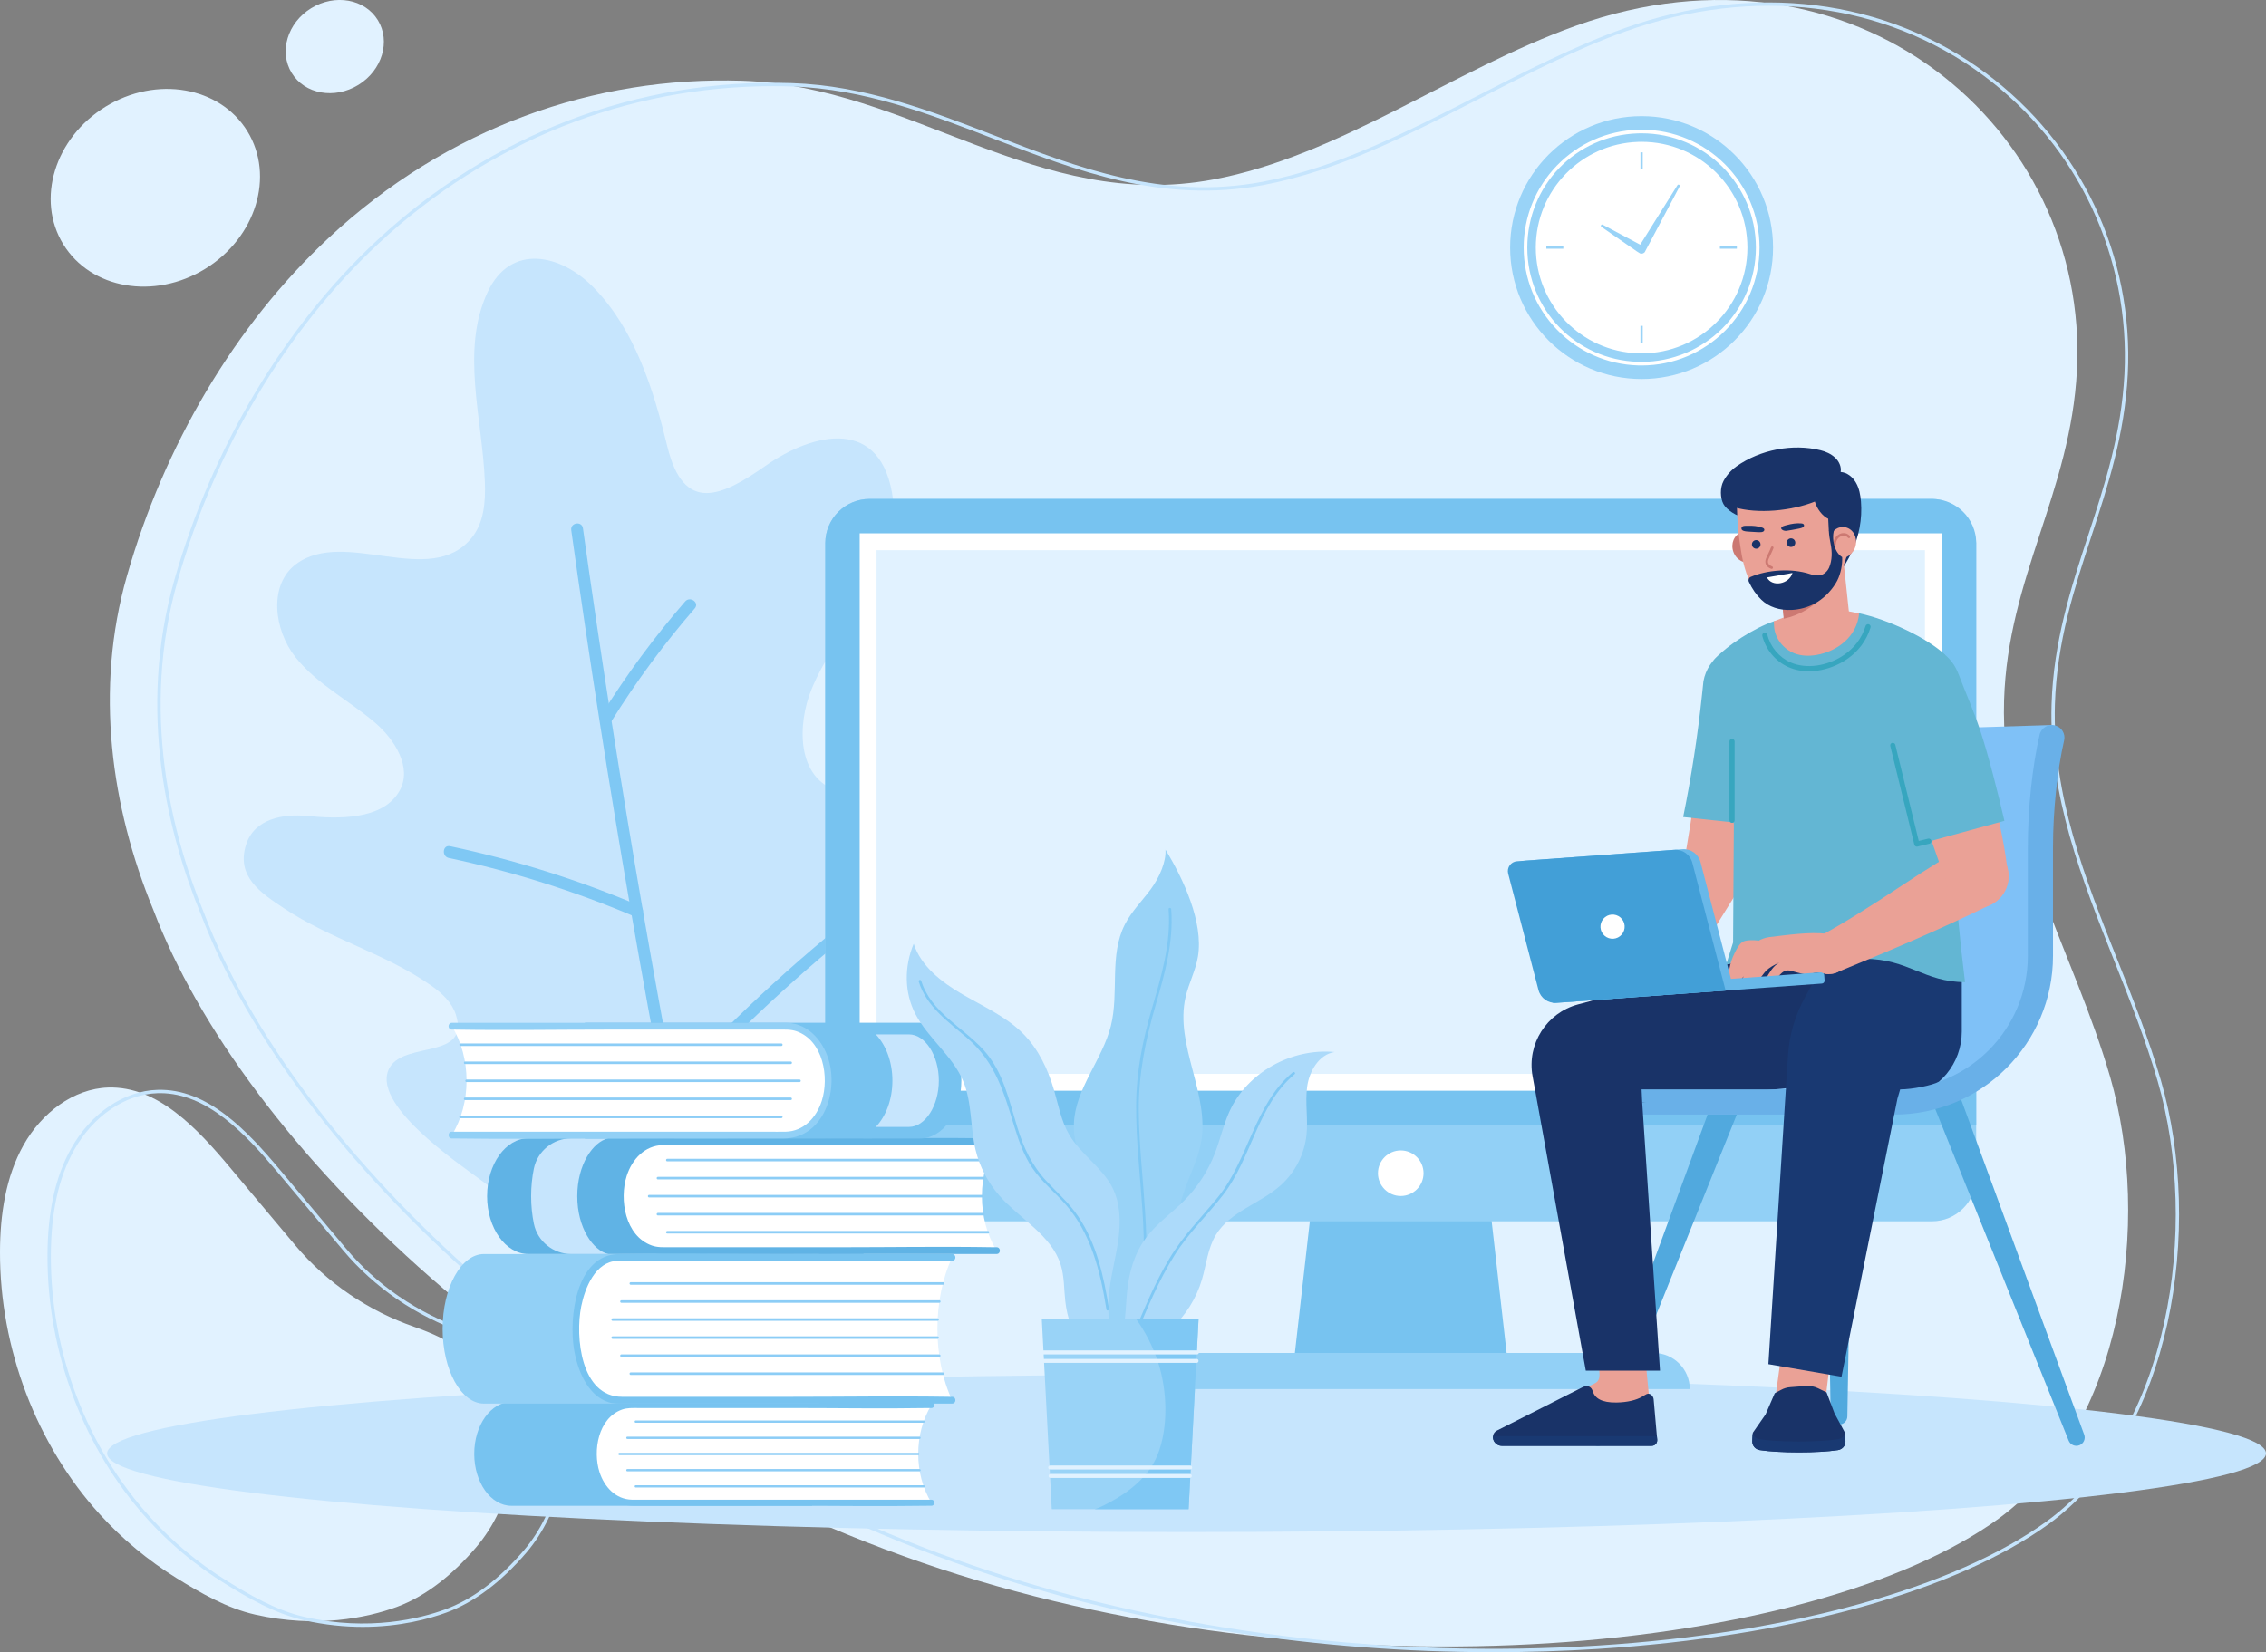 <?xml version="1.0" encoding="UTF-8"?>
<svg id="Layer_1" data-name="Layer 1" xmlns="http://www.w3.org/2000/svg" viewBox="0 0 2535.43 1849.04">
  <rect x="0" y="0" width="2535.43" height="1849.04" fill="#808080" stroke="none"/>
  <defs>
    <style>
      .cls-1 {
        fill: #eaa196;
      }

      .cls-2 {
        fill: #68b8e9;
      }

      .cls-3 {
        fill: #acdafa;
      }

      .cls-4 {
        fill: #69b0e8;
      }

      .cls-5 {
        fill: #7fc1f7;
      }

      .cls-6 {
        fill: #51a9de;
      }

      .cls-7 {
        fill: #63b6d3;
      }

      .cls-8 {
        fill: #c6e5fd;
      }

      .cls-9 {
        fill: #193368;
      }

      .cls-10 {
        fill: #e1f2ff;
      }

      .cls-11 {
        fill: #8ccdf6;
      }

      .cls-12 {
        fill: #7fc8f4;
      }

      .cls-13 {
        fill: #fff;
      }

      .cls-14 {
        fill: #99d3f7;
      }

      .cls-15 {
        fill: #cc7972;
      }

      .cls-16 {
        fill: #92d0f6;
      }

      .cls-17 {
        fill: #429fd7;
      }

      .cls-18 {
        fill: #77c3f0;
      }

      .cls-19 {
        fill: #37a6bf;
      }

      .cls-20 {
        fill: #60b3e5;
      }

      .cls-21 {
        fill: #193972;
      }
    </style>
  </defs>
  <g>
    <ellipse class="cls-10" cx="173.8" cy="210.18" rx="120.87" ry="106.49" transform="translate(-84.29 122.03) rotate(-31.56)"/>
    <ellipse class="cls-10" cx="374.59" cy="52.15" rx="56.53" ry="50.39" transform="translate(28.1 203.75) rotate(-31.56)"/>
    <g>
      <g>
        <path class="cls-10" d="M2236.09,1699.7c138.8-101.05,172.12-331.64,125-494.36-40.81-140.94-123.32-269.79-118.72-421.62,4.17-137.68,74.48-232.36,81.51-369.24,13.99-272.33-251.35-496.15-560.59-385.63-137.45,49.12-264.59,145.63-405.59,172.02-197.76,37.01-338.86-104.47-527.27-110.47-164.4-5.22-329.42,51.56-462.94,176.09-105.01,97.94-183.92,232.43-225.5,378.25-36.28,127.25-17.76,258.4,29.5,373.34l2064.6,681.63Z"/>
        <path class="cls-10" d="M805.29,934.64l-633.8,83.44c99.71,262.61,435.54,590.7,880.27,737.53,444.73,146.83,976.32,94.26,1184.33-55.9l-8.18-172.99L805.29,934.64Z"/>
      </g>
      <path class="cls-10" d="M111.87,1694.99C40.69,1616.79-.29,1509.01,0,1400.75c.11-41.3,6.37-83.7,26.35-119.26,19.98-35.56,55.55-63.2,94.8-64.39,55.2-1.68,99.29,45.54,135.83,89.09,24.39,29.08,48.78,58.16,73.17,87.23,35.81,42.7,82.18,73.7,133.56,91.6,39.28,13.68,74.78,34.62,95.23,71.39,30.37,54.62,13.97,128.22-26.24,175.28-24.31,28.45-54.4,54.12-89.01,66.79-33.06,12.1-89.69,23.98-158.04,8.52-31.48-7.11-60.43-23.71-88.17-40.91-31.42-19.49-60.38-43.4-85.61-71.12Z"/>
    </g>
    <g>
      <path class="cls-8" d="M1670.84,1849.04c-195,0-391.8-30.11-564.64-87.17-208.32-68.77-405.48-181.41-570.17-325.72-149.29-130.82-259.84-277.46-311.28-412.93-36.72-89.29-71.67-226.8-29.55-374.52,42.16-147.85,122.43-282.49,226.02-379.11,127.93-119.32,292.79-182.13,464.29-176.59,82.13,2.61,156.18,31.21,227.79,58.86,92.28,35.62,187.71,72.48,299.08,51.64,83.56-15.63,163.77-56.77,241.35-96.54,53.14-27.25,108.1-55.43,163.94-75.39,144.53-51.66,291.94-33.29,404.45,50.38,106.13,78.93,165.45,204.95,158.65,337.11-3.46,67.34-22.44,125.31-40.79,181.37-18.98,57.96-38.6,117.9-40.72,187.83-3.09,101.98,34,195.42,69.88,285.77,17.42,43.89,35.44,89.27,48.76,135.27,47.6,164.38,13.59,395.01-125.7,496.41-104.01,75.08-287.85,125.98-504.38,139.67-38.79,2.45-77.86,3.67-117,3.67ZM864.95,96.43c-163.09,0-319.04,62.02-441.15,175.9-103.1,96.17-183,230.2-224.97,377.39-41.82,146.69-7.08,283.32,29.43,372.11,51.24,134.94,161.41,281.06,310.25,411.48,164.31,143.98,361.02,256.35,568.87,324.97,207.09,68.38,448.65,97.99,680.22,83.32,215.85-13.65,398.97-64.29,502.41-138.97,137.95-100.42,171.53-329.18,124.29-492.31-13.27-45.82-31.25-91.11-48.64-134.92-36.02-90.71-73.26-184.52-70.15-287.28,2.14-70.47,21.84-130.67,40.91-188.89,18.28-55.82,37.18-113.55,40.61-180.38,6.73-130.9-52.02-255.71-157.14-333.89-111.48-82.9-257.61-101.07-400.94-49.86-55.61,19.88-110.45,48-163.49,75.19-77.82,39.9-158.28,81.16-242.38,96.9-112.41,21-208.35-16.02-301.13-51.83-71.32-27.54-145.07-56.02-226.55-58.61-6.83-.22-13.65-.32-20.45-.32Z"/>
      <path class="cls-8" d="M405.85,1820.71c-19.97,0-42-2.06-65.59-7.39-32.54-7.36-62.87-25.1-88.75-41.14-31.95-19.83-60.89-43.87-86.01-71.46-71.7-78.75-112.65-186.46-112.36-295.51.14-49.25,8.84-88.56,26.6-120.17,22.01-39.18,58.94-64.22,96.39-65.36,55.97-1.79,100.16,45.45,137.33,89.76l73.17,87.23c34.74,41.41,80.63,72.89,132.74,91.03h0c46.8,16.3,78.29,39.94,96.26,72.26,32.39,58.25,11.21,133.34-26.46,177.42-28.43,33.28-58.65,55.94-89.79,67.34-19.01,6.96-51.74,15.99-93.51,15.99ZM179.02,1223.41c-.92,0-1.85.01-2.79.04-36.13,1.1-71.85,25.4-93.22,63.43-17.44,31.04-25.98,69.75-26.11,118.34-.29,108.11,40.3,214.89,111.38,292.96,24.88,27.33,53.55,51.15,85.21,70.78,25.61,15.89,55.62,33.44,87.59,40.67,72.02,16.3,129.27,1.69,156.98-8.45,30.53-11.18,60.22-33.47,88.23-66.25,36.82-43.09,57.58-116.4,26.03-173.15-17.5-31.47-48.32-54.55-94.2-70.53-52.75-18.37-99.22-50.24-134.39-92.16l-73.17-87.23c-35.98-42.9-78.69-88.47-131.54-88.47Z"/>
    </g>
  </g>
  <ellipse class="cls-8" cx="1327.65" cy="1626.56" rx="1207.78" ry="88.02"/>
  <g>
    <path class="cls-8" d="M896.08,1349.96c99.98-69.76,168.34-200.64,204.22-319.57,13.87-45.98,28.52-144.14-34.17-163.53-41.63-12.88-84.94,31.41-126.74,19.13-49.79-14.62-46.63-77.03-31.56-114.11,14.77-36.34,39.44-67.62,59.7-101.21,20.26-33.59,36.59-72.08,31.78-111.01-11.64-94.16-88.84-76.24-142.95-38.23-49.21,34.56-91.36,53.57-109.62-21.52-15.64-64.36-36.26-130.63-82.48-178.06-36.8-37.77-93.14-50-118.79,5.29-30.22,65.15-5.64,140.95-2.93,212.72.82,21.73-1.04,45.18-14.77,62.04-46.48,57.09-141.86-11.37-196.51,29.44-31.09,23.22-24.75,73.85-.62,104.24,24.12,30.39,60.28,48.38,89.62,73.77,21.74,18.81,40.78,49.52,27.22,74.87-18.39,34.37-71.04,32.15-103.31,29.01-26.95-2.62-59.33,2.71-68.76,31.87-11.63,35.94,16.67,54.31,42.02,71.21,52.84,35.22,114.22,50.79,165.43,86.95,11.64,8.22,22.75,18.51,27.14,32.06,16.34,50.41-56.09,30.07-73.63,58.82-24.34,39.91,76.51,107.79,102.09,126.83,30.62,22.8,61.77,45.89,97.55,59.18,102.38,38.03,189.17,19.29,260.07-30.17Z"/>
    <g>
      <path class="cls-12" d="M639.17,593.32c39.98,285.75,89.39,570.39,148.05,852.9,1.73,8.33,14.82,6.25,13.08-2.12-58.65-282.51-108.06-567.15-148.05-852.9-1.18-8.45-14.27-6.33-13.08,2.12h0Z"/>
      <path class="cls-12" d="M755.12,1229.71c67.55-74.47,141.13-142.77,220.26-204.78,6.72-5.26-1.71-15.5-8.44-10.23-80.04,62.72-154.26,131.94-222.58,207.25-5.73,6.32,5.08,14.01,10.75,7.75h0Z"/>
      <path class="cls-12" d="M615.41,1254.11c48.08,9.85,95.74,21.34,143.02,34.5,8.16,2.27,12.99-10.08,4.77-12.37-48.39-13.47-97.15-25.23-146.36-35.31-8.36-1.71-9.72,11.48-1.43,13.18h0Z"/>
      <path class="cls-12" d="M502.17,960.21c71.63,15.17,141.11,37.16,208.49,65.76,7.88,3.34,12.61-9.04,4.77-12.37-68.46-29.05-139.09-51.17-211.83-66.57-8.35-1.77-9.7,11.43-1.43,13.18h0Z"/>
      <path class="cls-12" d="M684.51,806.59c27.66-44.33,58.62-86.23,92.86-125.7,5.6-6.45-5.2-14.15-10.75-7.75-34.24,39.47-65.2,81.37-92.86,125.7-4.5,7.21,6.23,15,10.75,7.75h0Z"/>
    </g>
  </g>
  <g>
    <circle class="cls-14" cx="1836.78" cy="277.09" r="147.1"/>
    <path class="cls-13" d="M1718.41,277.08c0,64.09,50.92,116.28,114.51,118.32,1.28.04,2.57.07,3.87.07,65.38,0,118.38-53,118.38-118.38s-53.01-118.38-118.38-118.38c-1.29,0-2.59.02-3.87.07-63.59,2.04-114.51,54.23-114.51,118.31Z"/>
    <path class="cls-13" d="M1836.78,409.02c-1.44,0-2.88-.03-4.3-.07-34.33-1.1-66.43-15.31-90.39-40-24.01-24.75-37.24-57.37-37.24-91.87s13.22-67.11,37.24-91.86c23.96-24.69,56.06-38.9,90.39-40,1.43-.05,2.87-.07,4.31-.07,72.75,0,131.94,59.18,131.94,131.93s-59.19,131.94-131.94,131.94ZM1836.78,149.2c-1.4,0-2.8.03-4.18.07-69.36,2.23-123.7,58.37-123.7,127.81s54.34,125.59,123.7,127.82c1.38.04,2.78.07,4.18.07,70.52,0,127.89-57.37,127.89-127.89s-57.37-127.88-127.89-127.88Z"/>
    <g>
      <path class="cls-14" d="M1791.25,252.37c.19-.63.74-1.08,1.35-1.08.21,0,.41.05.6.15l42.05,22.38,41.71-66.65c.24-.38.64-.59,1.09-.59.52,0,1.02.29,1.29.73.24.39.25.87.04,1.27l-38.42,72.38.05.03-.47.75-.41.78-.13-.08c-.84.9-2.01,1.42-3.27,1.42-.44,0-.87-.07-1.3-.21l-.08.14-.78-.49s0,0,0,0l-3.54-2.21.02-.03-39.27-27.2c-.5-.32-.71-.91-.53-1.5Z"/>
      <g>
        <rect class="cls-14" x="1835.51" y="170.5" width="2.55" height="18.99" transform="translate(3673.57 359.99) rotate(180)"/>
        <rect class="cls-14" x="1835.51" y="364.69" width="2.55" height="18.99" transform="translate(3673.57 748.36) rotate(180)"/>
      </g>
      <g>
        <rect class="cls-14" x="1738.42" y="267.59" width="2.55" height="18.99" transform="translate(2016.78 -1462.6) rotate(90)"/>
        <rect class="cls-14" x="1932.6" y="267.59" width="2.55" height="18.99" transform="translate(2210.97 -1656.79) rotate(90)"/>
      </g>
    </g>
  </g>
  <g>
    <g>
      <polygon class="cls-18" points="1662.9 1313.01 1567.3 1313.01 1471.7 1313.01 1447.96 1521.86 1567.3 1521.86 1686.64 1521.86 1662.9 1313.01"/>
      <path class="cls-16" d="M1850.3,1514.16h-565.99c-22.32,0-40.42,18.1-40.42,40.42h646.84c0-22.32-18.1-40.42-40.42-40.42Z"/>
      <rect class="cls-16" x="923.42" y="558.38" width="1287.75" height="808.45" rx="49.57" ry="49.57"/>
      <path class="cls-18" d="M2211.18,607.95v651.23H923.42v-651.23c0-27.37,22.19-49.57,49.57-49.57h1188.62c27.37,0,49.57,22.19,49.57,49.57Z"/>
      <rect class="cls-13" x="1255.4" y="303.41" width="623.8" height="1210.76" transform="translate(2476.08 -658.52) rotate(90)"/>
      <circle class="cls-13" cx="1567.3" cy="1313.01" r="25.5"/>
    </g>
    <rect class="cls-10" x="1274.25" y="322.26" width="586.1" height="1173.05" transform="translate(2476.08 -658.52) rotate(90)"/>
  </g>
  <g>
    <g>
      <g>
        <path class="cls-6" d="M2057.69,1168.27h-7.03c-5.2,0-9.39,4.25-9.31,9.45l7.03,407.44c.08,5.08,4.22,9.16,9.31,9.16h0c5.08,0,9.23-4.08,9.31-9.16l7.03-407.44c.08-5.2-4.11-9.45-9.31-9.45h-7.03Z"/>
        <path class="cls-6" d="M2155.05,1171.42l-6.57,2.53c-4.85,1.87-7.23,7.34-5.29,12.16l171.44,426.17c1.9,4.72,7.23,7.04,11.98,5.21h0c4.75-1.83,7.15-7.12,5.4-11.89l-158.31-431.22c-1.79-4.88-7.23-7.34-12.08-5.48l-6.57,2.53Z"/>
        <path class="cls-6" d="M1956.08,1171.42l6.57,2.53c4.85,1.87,7.23,7.34,5.29,12.16l-171.44,426.17c-1.9,4.72-7.23,7.04-11.98,5.21h0c-4.75-1.83-7.15-7.12-5.4-11.89l158.31-431.22c1.79-4.88,7.23-7.34,12.08-5.48l6.57,2.53Z"/>
      </g>
      <g>
        <path class="cls-5" d="M2271.8,1113.8c-3.91,17.67-9.61,35.3-20.1,50.05-12.63,17.77-31.36,30.27-50.72,40.3-46,23.9-101.47,30.09-159.04,34.84-29.49,2.43-59.55,4.5-89.15,8.38h-217.69c-3.87,0-7.39-1.58-9.96-4.12-1.69-1.69-2.92-3.8-3.59-6.16,12.53-2.22,18.56-3.91,30.56-3.8,39.84.32,82-.07,118.47-14.08,10.7-4.08,20.91-9.36,30.41-16.12,37.41-26.61,57.23-72.29,64.27-117.62,7.07-45.37,3.1-91.61,2.57-137.51-.56-45.89-.84-85.83,19.36-127.04l309.26-9.51c-36.43,93.12-3.17,204.73-24.64,302.39Z"/>
        <path class="cls-4" d="M1810.83,1247.36h-75.73c-7.77,0-14.08-6.3-14.08-14.08h0c0-7.77,6.3-14.08,14.08-14.08h75.73c82.61,0,149.58-66.97,149.58-149.58v-121.42c0-43.61,4.95-80.78,13.16-116.39,1.81-7.84,9.81-12.55,17.55-10.37h0c7.21,2.04,11.58,9.34,9.9,16.65-7.67,33.38-12.46,69.09-12.46,110.11v121.42c0,98.16-79.57,177.73-177.73,177.73Z"/>
        <path class="cls-4" d="M2299.67,811.93h0c-7.74-2.19-15.74,2.53-17.55,10.37-8.21,35.62-13.16,82.3-13.16,125.91v121.42c0,82.61-66.97,149.58-149.58,149.58h-384.27c-7.78,0-14.08,6.3-14.08,14.08,0,1.3.18,2.6.53,3.8.67,2.36,1.9,4.47,3.59,6.16,2.57,2.53,6.09,4.12,9.96,4.12h384.27c98.16,0,177.73-79.57,177.73-177.73v-121.42c0-41.02,4.79-86.25,12.46-119.63,1.68-7.31-2.68-14.61-9.9-16.65Z"/>
      </g>
    </g>
    <g>
      <g>
        <g>
          <g>
            <circle class="cls-1" cx="1915.86" cy="978.81" r="33.71" transform="translate(443.21 2547.22) rotate(-73.87)"/>
            <polygon class="cls-1" points="1849.83 1067.63 1886.99 1089.56 1946.13 994.28 1883.69 968.73 1849.83 1067.63"/>
            <circle class="cls-1" cx="1868.41" cy="1078.6" r="21.58" transform="translate(-210.1 500.57) rotate(-14.46)"/>
          </g>
          <g>
            <path class="cls-1" d="M1823.15,1085.3c.47-.12.94-.21,1.41-.27,2.46-.31,4.94.2,7.41.28,2.48.08,5.18-.41,6.83-2.25.9-1.01,1.38-2.31,1.82-3.59,1.31-3.84,2.38-7.75,3.21-11.72-7.12.4-14.25.79-21.37,1.19-1.3.07-2.65.16-3.79.79-10.24,5.7-18.53,18.2-25.21,27.66-1.04,1.47-2.1,3.36-1.3,4.98.39.8,1.18,1.34,2.01,1.67,2.34.91,5.04.3,7.21-.98,2.16-1.27,3.9-3.14,5.67-4.91,4.32-4.34,9.79-11.2,16.1-12.84Z"/>
            <circle class="cls-1" cx="1868.55" cy="1078.5" r="21.47" transform="translate(-248.34 1494.91) rotate(-41.12)"/>
            <path class="cls-1" d="M1876.91,1062.94c5.48,2.59,10.31,6.65,13.66,11.71,1.69,2.54,3.19,5.48,3.87,8.47.67,2.96-1.31,4.65-3.72,6.15-3.8,2.35-7.6,4.71-11.63,6.64-3.95,1.89-8.15,3.37-12.51,3.7-5.8.44-11.74-1.22-16.47-4.62-2.1-1.51-3.96-3.34-6.13-4.74-2.17-1.4-4.81-2.34-7.34-1.8-2.15.46-3.95,1.95-5.34,3.66-1.39,1.71-2.44,3.66-3.7,5.46-1.7,2.44-3.84,4.66-6.54,5.89-2.7,1.23-6.03,1.35-8.55-.22-.46-.29-.91-.65-1.15-1.14-.48-1,.03-2.17.54-3.16,4.43-8.59,8.91-20.16,17.74-25.17,4.37-2.48,8.58-3.63,12.37-7.03,3.76-3.38,9.3-6.04,14.39-6.27,11.23-.52,14.82-.22,20.52,2.47Z"/>
            <path class="cls-1" d="M1901.33,1089.74c-.77-.59-1.58-1.09-2.4-1.34-2.12-.64-4.38.24-6.37,1.22-1.99.98-4.04,2.11-6.26,2-2.79-.14-5.17-2.32-6.31-4.87-1.14-2.56-1.26-5.44-1.23-8.24.05-4.15-.63-7.98-.96-12.08-.03-.41-.03-.88.29-1.14.34-.28.84-.16,1.26-.02,6.71,2.18,14,3.83,20.28,7.11,2.99,1.56,5.58,3.79,8.11,6.02,5.77,5.11,11.36,10.42,16.94,15.73.28.26.56.54.67.9.17.57-.13,1.16-.5,1.63-1.63,2.08-4.48,2.8-7.11,2.74-2.69-.07-5.36-.83-7.68-2.19-2.16-1.26-3.96-3.01-5.75-4.74-.87-.84-1.88-1.89-2.98-2.74Z"/>
            <path class="cls-1" d="M1842.74,1107.19c5.5-3.15,7.54-9.94,9.07-15.66.78-2.9,1.33-5.91,2.34-8.75,1.14-5.67,3.75-10.26,8.11-13.92.15-.13.32-.27.36-.47.03-.13,0-.27-.06-.4-.39-1.05-1.54-1.57-2.58-1.99-2.19-.88-4.54-2.31-6.96-2.28-2.52.03-4.88,1.47-6.57,3.35-2.83,3.15-4.7,7.37-5.88,11.37-2.65,8.93-5.24,17.7-8.7,26.34-.28.69-.54,1.49-.18,2.13.24.41.68.65,1.12.84,3.15,1.36,6.93,1.14,9.91-.56Z"/>
          </g>
        </g>
        <g>
          <path class="cls-1" d="M1907.6,762.92c-4.54,24.69,11.08,48.42,35.18,54.25.86.21,1.73.39,2.61.56,25.57,4.7,50.11-12.22,54.81-37.79,4.7-25.57-12.22-50.11-37.79-54.81-25.57-4.7-50.11,12.22-54.81,37.79Z"/>
          <circle class="cls-1" cx="1915.73" cy="979.06" r="33.61" transform="translate(-157.62 404.78) rotate(-11.59)"/>
          <path class="cls-1" d="M2000.19,779.94h0c-12.27,69.21-29.35,137.47-51.11,204.3l-.29.89-66.11-12.15h0c13.14-69.05,21.45-138.92,24.87-209.12l.05-.94,92.6,17.02Z"/>
        </g>
        <path class="cls-7" d="M1905.98,762.4c4.87-26.49,30.29-44.02,56.78-39.15,20.53,3.77,35.68,19.89,39.19,39.28,1.04,5.76.79,11.64.2,17.43-2.06,20.19-4.43,40.39-7.21,60.59-3.89,28.25-8.69,56.37-14.39,84.32l-97.24-10.49c9.25-45.45,16.31-91.32,21.15-137.45l1.53-14.53Z"/>
      </g>
      <g>
        <polygon class="cls-1" points="1999.52 1468.74 1984.91 1576.1 2040.41 1584.48 2053.49 1473.92 1999.52 1468.74"/>
        <path class="cls-9" d="M1960.63,1613.15c0,5.31,3.81,8.89,8.31,9.7,21.24,3.35,65.69,3.46,87.63,0,4.5-.81,8.31-4.39,8.31-9.7,0,0-.12-7.39-.46-9.24.12-.12,0-.23,0-.35l-11.78-21.82-8.89-23.44-9.47-4.62c-4.27-2.08-9.12-3-13.85-2.54l-16.97,1.27c-3.81.23-7.39,1.27-10.74,3.12l-6.93,3.69-10.27,23.67-14.2,20.44c-.12.12-.12.46-.12.92-.46,2.54-.58,8.89-.58,8.89Z"/>
        <path class="cls-21" d="M1960.63,1613.15c0,5.31,3.81,8.89,8.31,9.7,21.24,3.35,65.69,3.46,87.63,0,4.5-.81,8.31-4.39,8.31-9.7,0,0-.12-7.39-.46-9.24-1.04,3.69-4.16,6.23-7.85,6.81-21.94,3.46-66.39,3.35-87.63,0-3.58-.58-6.58-2.89-7.73-6.47-.46,2.54-.58,8.89-.58,8.89Z"/>
      </g>
      <g>
        <path class="cls-1" d="M1783.01,1487.11l6.32,45.92c.77,8.17.54,12.94-5.78,15.59l-34.07,16.73c-17.79,7.46-12.46,27.05,6.83,27.05h89.02v-27.12l-7.54-78.16h-54.79Z"/>
        <g>
          <path class="cls-9" d="M1837.28,1563.14c1.32-.79,4.35-2.62,5.36-3.04,3.44-1.44,7.3,2.04,7.63,5.85l3.98,45.26c.34,3.81-2.48,6.91-6.3,6.91h-167.65c-5,0-9.41-4.05-9.84-9.05-.05-.6,0-1.31.07-1.9.35-2.74,2.05-5.12,4.68-6.31l95.6-48.39c5.29-2.74,9.73-.62,11.23,4.31,2.46,8.1,9.93,13.04,26.53,12.83,12.05-.15,22.36-2.66,28.71-6.45Z"/>
          <path class="cls-21" d="M1853.9,1607.16l.36,4.05c.33,3.81-2.49,6.91-6.3,6.91h-167.65c-5,0-9.41-4.05-9.84-9.05-.05-.6,0-1.31.07-1.9h183.36Z"/>
        </g>
      </g>
      <path class="cls-9" d="M1958.26,1068.63l-12.64,7.06-180,48.4c-35.23,9.47-57.32,44.35-50.83,80.25l59.57,329.63h83.01l-19.89-300.14,246.15-24.4,1.18-140.8-72.53-28.61-54.01,28.61Z"/>
      <path class="cls-21" d="M2037.34,1084.08l1.88-14.87,94.86-23.16,60.96,46.5v61.96c0,35.52-25.15,66.08-60.01,72.9l-12.02,2.35-62.55,311.02-81.81-14.07,21.92-345.24c1.46-23.03,8.02-45.44,19.19-65.63l17.58-31.75Z"/>
      <path class="cls-7" d="M2194.47,1063.11l-17.1-170.35-1.22-160.05c-19.04-18.34-63.87-39.64-95.94-46.29l-95.53,8.95c-21.57,7.29-52.28,26.64-67.3,43.58l10.57,21.25,12.05,162.89-.85,131.61-7.74,24.82,14.23-3.83c60.99,0,91.27-2.64,140.5-2.64s66.6,26.1,112.52,26.1l-4.18-36.04Z"/>
      <g>
        <path class="cls-1" d="M2043.63,1045.16c-17.24-2.76-46.19,1.56-63.53,3.52-17.63,1.99-37.27,21.93-43.56,37.84-1.71,4.32-3.42,8.65-5.13,12.97-.46,1.17-.81,2.75.22,3.46,1.7,1.17,7.66-.37,9.35-1.01,1.53-.58,2.87-1.58,4.1-2.66,2.29-2.01,4.3-4.33,5.96-6.89-.97,1.49-2.45,7.36-.97,8.75,2.24,2.11,7.52.88,10.15.1,3.41-1,6.37-3.02,8.66-5.72,2.34-2.76,4.22-5.91,6.7-8.54,4.16-4.41,9.75-7.13,15.22-9.75-7.4,4.36-10.8,11.23-15.31,18.54-2.09,3.38-5.11,9.33,1.68,7.95,4.57-.93,7.08-5.18,10.14-8.25,2.93-2.93,5.54-6.84,9.39-8.65,4.68-2.19,9.77.68,14.47,1.61,3.35.67,6.98,2.01,10.39,2.04,3.94.04,6.43-1.64,10.92-1.93,4.39-.28,9.41,1.65,14.25,1.46-.4-5.4-2.49-41.04-3.11-44.84Z"/>
        <path class="cls-1" d="M1952.42,1053.01c-4.61,1.23-7.44,5.75-9.68,9.97-1.46,2.75-2.87,5.54-4.05,8.42-2.21,5.37-3.63,11.07-4.21,16.85-.08.84-.15,1.7.07,2.51.87,3.18,5.59,3.62,8.22,1.63,2.63-1.99,3.79-5.3,5.27-8.25,4.89-9.8,14.71-16.98,25.53-18.68,2.29-.36,4.94-.69,6.16-2.66,1.09-1.76.42-4.18-.98-5.7-4.72-5.14-20.03-5.76-26.34-4.08Z"/>
        <circle class="cls-1" cx="2046.67" cy="1067.48" r="22.52" transform="translate(195.76 2446.8) rotate(-64.24)"/>
      </g>
      <g>
        <path class="cls-2" d="M1939.98,1107.89l-189.43,13.76c-9.23.67-17.62-5.34-19.96-14.3l-33.93-130.32c-1.74-6.69,3.01-13.33,9.91-13.83l175.97-12.78c9.35-.68,17.85,5.41,20.21,14.48l37.23,142.99Z"/>
        <path class="cls-2" d="M2037.64,1088.14l-299.51,21.75c-1.78.13-3.12,1.68-2.99,3.45l.45,6.16c.13,1.78,1.68,3.12,3.45,2.99l299.51-21.75c1.78-.13,3.12-1.68,2.99-3.45l-.45-6.16c-.13-1.78-1.68-3.12-3.45-2.99Z"/>
        <path class="cls-17" d="M1930.8,1108.56l-189.43,13.76c-9.23.67-17.62-5.34-19.96-14.3l-33.93-130.32c-1.74-6.69,3.01-13.33,9.91-13.83l175.97-12.78c9.35-.68,17.85,5.41,20.21,14.48l37.23,142.99Z"/>
        <circle class="cls-13" cx="1804.25" cy="1036.93" r="13.54" transform="translate(-160.19 1723.6) rotate(-49.15)"/>
      </g>
      <g>
        <path class="cls-1" d="M2096.04,788.03c7.37,25.23,33.14,40.09,58.43,34.21.9-.21,1.8-.45,2.7-.71,26.13-7.63,41.13-35,33.5-61.14-7.63-26.13-35-41.13-61.14-33.5-26.13,7.63-41.13,35-33.5,61.14Z"/>
        <circle class="cls-1" cx="2212.1" cy="980.85" r="35.2" transform="translate(-207.7 976.16) rotate(-23.8)"/>
        <path class="cls-1" d="M2190.67,760.41h0c20.43,61.01,47.78,149.08,55.07,209.61l.15.97-67.57,19.73h0c-22.05-67.23-48.4-135.92-81.89-201.78l-.4-.9,94.64-27.63Z"/>
      </g>
      <path class="cls-7" d="M2084.44,786.48c-7.66-27.15,10.5-56.02,40.55-64.5,23.29-6.57,45.67,2.09,58.68,18.48,3.86,4.87,6.43,10.48,8.6,16.19,7.57,19.87,16.02,38.87,22.84,59.11,9.53,28.31,20.98,73.72,27.62,102.88l-97.08,26.59c-16.3-44.89-38.67-98.93-55.8-144.41l-5.4-14.33Z"/>
      <path class="cls-19" d="M2145.13,947.49c.11-.01.23-.03.34-.06l13.38-3.27c1.55-.37,2.5-1.94,2.12-3.49-.39-1.55-1.98-2.49-3.49-2.12l-10.57,2.58-26.24-107.64c-.38-1.55-2.03-2.47-3.49-2.12-1.55.37-2.5,1.94-2.12,3.49l26.92,110.45c.18.74.65,1.39,1.3,1.78.55.34,1.2.47,1.84.4Z"/>
      <path class="cls-19" d="M2025.73,751.24c-8.85.24-17.11-1.29-24.53-4.56-14.44-6.35-25.4-19.43-29.34-34.97-.39-1.55.55-3.12,2.09-3.51,1.58-.38,3.12.55,3.51,2.09,3.5,13.83,13.24,25.46,26.06,31.1,8.61,3.8,18.87,4.9,29.12,3.49,19.88-2.71,46.15-15.94,54.77-44.29.47-1.53,2.12-2.38,3.6-1.93,1.53.47,2.39,2.08,1.93,3.6-9.43,30.97-37.96,45.39-59.52,48.33-2.55.35-5.12.57-7.7.64Z"/>
      <g>
        <path class="cls-1" d="M2057.95,1087.05l-21.15-39.76c24.04-12.79,58.05-34.21,91.22-56.26,28.22-18.77,53.66-34.27,68.25-42.03l33.2,62.41h0c-59.48,29.13-113.95,52.1-171.15,75.49l-.37.15Z"/>
        <circle class="cls-1" cx="2212.16" cy="980.57" r="35.34" transform="translate(-201.99 816.03) rotate(-20.01)"/>
        <circle class="cls-1" cx="2046.67" cy="1067.54" r="22.52" transform="translate(-169.77 1712.44) rotate(-43.77)"/>
      </g>
      <path class="cls-9" d="M1952.42,579.29c-9.24-1.26-20.6-8.75-24.08-15.24-3.65-6.81-3.94-18.18.13-25.79,3.47-6.49,8.52-12.15,14.54-16.4,26.38-18.64,62.96-25.69,94.06-17.96,5.87,1.46,11.59,4.03,16.06,8.11s7.43,10.22,6.38,16.18c7.36.59,13.38,5.55,17.09,11.93,3.71,6.38,5.06,13.87,5.65,21.23,1.56,19.45-2.17,39.27-10.5,56.91-8.53,18.05-20.82,34.03-35.7,47.95l-83.63-86.92Z"/>
      <path class="cls-1" d="M2080.2,686.42l-48.71-9.11-46.81,18.06.34,5.25c.67,14.36,11.21,26.18,22.76,30.61,7.87,3.02,16.38,3.2,24.53,1.81,23.11-3.92,45.48-20.31,47.9-46.63Z"/>
      <polygon class="cls-1" points="1985.1 589.89 1995.96 692.41 1997.92 711.23 2070.65 702.69 2061.42 615.64 2057.84 582.27 1985.1 589.89"/>
      <path class="cls-15" d="M2061.36,615.62c-1.99,37.91-29.37,69.06-65.43,76.81l-10.88-102.48,72.75-7.72,3.56,33.39Z"/>
      <ellipse class="cls-15" cx="1954.08" cy="612.43" rx="15.53" ry="17.44" transform="translate(-92.62 679.49) rotate(-19.28)"/>
      <path class="cls-1" d="M2071.38,572.81c1.54,29.92-3.7,55.67-18.42,79.53-5.61,9.09-13.62,16.95-23.22,22.19-18.15,9.91-43.43,10.03-58.17-4.09-13.13-12.59-19.51-31.31-22.75-49.37-3.42-19.09-5.33-38.44-5.35-57.8-.03-27.42,25.07-50.99,62.35-52.77,41.9-2,63.76,27.38,65.57,62.31Z"/>
      <path class="cls-9" d="M2005.48,507.12c-37.33,1.85-65.43,26.01-65.39,56.15-.11,3.63.22,4.39.22,4.39,26.71,7.83,64.1,4.09,90.13-6.25l.14-.27c2.39,8.59,8.77,16.52,15.01,19.41l.66,13.29,9.25,13.57,17.8-.88c1.61-10.55,2.07-21.78,1.47-33.87-2.17-41.72-29.29-67.43-69.29-65.52Z"/>
      <ellipse class="cls-1" cx="2061.06" cy="607.12" rx="17.44" ry="15.53" transform="translate(986.42 2467.68) rotate(-76.4)"/>
      <path class="cls-15" d="M2052.76,610.32s-.06,0-.09,0c-.79-.01-1.43-.67-1.43-1.46.02-1.48.32-2.97.89-4.43,1.9-4.84,6.67-8.17,11.35-7.79.83.06,1.64.22,2.41.5,1.55.54,2.92,1.51,3.99,2.79.5.62.41,1.53-.2,2.03-.61.52-1.51.43-2.03-.19-.72-.88-1.66-1.54-2.7-1.91-.54-.18-1.1-.3-1.67-.34-3.49-.18-7,2.28-8.45,5.97-.44,1.13-.68,2.27-.69,3.41,0,.77-.62,1.39-1.37,1.42Z"/>
      <path class="cls-9" d="M2061.21,623.53c-3.92-2.37-7-6.92-8.65-12.52-1.94-6.49-2.25-15.03.92-20.97l-7.21,3.83c.25,5.07,1.08,10.12,2.01,14.81,1.82,8.81,1.83,18.29-1.69,26.55-2.28,5.31-7.53,8.93-12.16,8.81-3.35-.06-6.15-.5-9.33-1.62-20.51-6.68-47.62-4.79-66.35,3.3-2.01.87-2.89,3.38-1.97,5.37,3.73,8.07,8.43,14.79,14.03,20.14,8.26,8.03,20.36,12.05,33.97,11.38,8.99-.45,17.78-2.85,25.54-7.05,9.57-5.21,17.73-13.13,23.61-22.67.63-1.02,1.16-2.06,1.76-3.09,4.1-7.94,5.97-18.76,5.5-26.29Z"/>
      <g>
        <path class="cls-9" d="M1965.75,604.5c-2.63-.39-5.08,1.42-5.47,4.05-.39,2.63,1.42,5.08,4.05,5.47,2.63.39,5.08-1.42,5.47-4.05.39-2.63-1.42-5.08-4.05-5.47Z"/>
        <path class="cls-9" d="M2004.66,602.56c-2.63-.39-5.08,1.42-5.47,4.05-.39,2.63,1.42,5.08,4.05,5.47,2.63.39,5.08-1.42,5.47-4.05.39-2.63-1.42-5.08-4.05-5.47Z"/>
        <path class="cls-9" d="M2018.47,587.39c-.28-.99-1.6-1.5-2.8-1.62-5.61-.54-11.12.4-16.49,1.88-1.89.52-7.05,1.49-6.1,4.02.62,1.64,3.72,2.69,5.61,2.41,4.23-.63,8.43-1.36,12.62-2.2,2.37-.47,8.1-1.22,7.17-4.49Z"/>
        <path class="cls-9" d="M1971.89,590.54c-5.26-1.9-10.86-2.31-16.47-2.14-1.57.05-3.23-.08-4.74.33-.69.19-1.33.49-1.74,1.02-.48.62-.56,2.08-.2,2.77.35.69,1.08,1.19,1.87,1.48,2.28.86,5.01.87,7.43,1.05,2.63.2,5.26.35,7.89.47,2.42.1,8.18.76,8.2-2.71,0-1.05-1.12-1.88-2.25-2.28Z"/>
        <path class="cls-15" d="M1982.42,636.72c-.19,0-.38-.02-.58-.09-2.96-1.1-4.96-2.76-5.93-4.92-.89-1.96-.86-4.19.07-6.62.52-1.37,1.34-3.09,2.26-5.01,1.12-2.32,2.38-4.96,3.4-7.61.28-.74,1.1-1.12,1.87-.83.74.29,1.12,1.12.83,1.87-1.06,2.76-2.35,5.45-3.5,7.82-.88,1.84-1.67,3.47-2.17,4.79-.64,1.69-.69,3.17-.13,4.4.63,1.42,2.14,2.6,4.32,3.41.74.28,1.13,1.11.85,1.85-.21.56-.72.91-1.29.94Z"/>
        <path class="cls-13" d="M1977.03,646.26l28.61-5.01c-3.81,12.68-22.84,16.17-28.61,5.01Z"/>
      </g>
      <polygon class="cls-4" points="1982.1 1245.02 1998.17 1219.2 1836.78 1219.2 1837.48 1233.83 1982.1 1245.02"/>
      <path class="cls-4" d="M2181.83,1214.71l-12.44-4.08c-7.52,4.08-29.73,8.57-43.28,8.57l-3.1,10.55,13.08,7.55,45.74-22.59Z"/>
      <path class="cls-19" d="M1937.98,920.93c1.6,0,2.89-1.29,2.89-2.89v-88.29c0-1.6-1.29-2.89-2.89-2.89s-2.89,1.29-2.89,2.89v88.29c0,1.6,1.29,2.89,2.89,2.89Z"/>
    </g>
  </g>
  <g>
    <path class="cls-18" d="M908.58,1685.21h-336.4c-22.95,0-41.55-26.03-41.55-58.13h0c0-32.11,18.6-58.13,41.55-58.13h336.4v116.26Z"/>
    <path class="cls-13" d="M1042.18,1681.76h-336.4c-22.95,0-41.56-24.48-41.56-54.68h0c0-30.2,18.6-54.68,41.56-54.68h336.4c-19.69,31.85-19.69,77.52,0,109.37h0Z"/>
    <path class="cls-18" d="M1042.18,1678.37h-317.41c-5.88,0-11.77.12-17.65,0-18.27-.36-30.98-14.24-36.35-30.91-7.66-23.81-1.49-60.44,25.18-69.93,5.83-2.08,11.83-1.74,17.9-1.74h170.28c51.72,0,103.53.88,155.24,0,.93-.02,1.87,0,2.81,0,4.37,0,4.38-6.79,0-6.79h-324.6c-3.93,0-7.87-.12-11.79,0-22.55.67-37.91,20.01-42.89,40.62-7.88,32.65,8.15,75.43,46.23,75.54,55.23.16,110.47,0,165.7,0s109.61.82,164.37,0c.99-.01,1.99,0,2.98,0,4.37,0,4.38-6.79,0-6.79h0Z"/>
    <g>
      <path class="cls-11" d="M1033.41,1589.72h-322.04c-1.64,0-1.64,2.55,0,2.55h322.04c1.64,0,1.64-2.55,0-2.55h0Z"/>
      <path class="cls-11" d="M1028.86,1607.86h-326.89c-1.64,0-1.64,2.55,0,2.55h326.89c1.64,0,1.64-2.55,0-2.55h0Z"/>
      <path class="cls-11" d="M1027.43,1625.96h-334.3c-1.64,0-1.64,2.55,0,2.55h334.3c1.64,0,1.64-2.55,0-2.55h0Z"/>
      <path class="cls-11" d="M1028.89,1644.07h-326.93c-1.64,0-1.64,2.55,0,2.55h326.93c1.64,0,1.64-2.55,0-2.55h0Z"/>
      <path class="cls-11" d="M1033.51,1662.2h-322.14c-1.64,0-1.64,2.55,0,2.55h322.14c1.64,0,1.64-2.55,0-2.55h0Z"/>
    </g>
  </g>
  <g>
    <path class="cls-20" d="M545.01,1338.7c0,17.89,5.19,34.08,13.56,45.81,8.39,11.72,19.99,18.98,32.77,18.98h374.88v-129.57h-374.88c-25.59,0-46.32,29-46.32,64.79Z"/>
    <path class="cls-8" d="M597.34,1307.92c4.07-19.88,21.81-34,42.11-34h41.23c-17.27,3.9-34.76,29.41-34.76,64.79s17.56,60.99,34.89,64.79h-41.36c-20.29,0-38.03-14.12-42.1-33.99-2-9.78-3.07-20.1-3.07-30.8s1.06-21.01,3.06-30.79Z"/>
    <path class="cls-13" d="M1115.11,1277.76h-374.89c-25.58,0-46.31,27.28-46.31,60.94h0c0,33.66,20.73,60.94,46.31,60.94h374.89c-21.94-35.5-21.94-86.39,0-121.88h0Z"/>
    <path class="cls-20" d="M1115.11,1281.54h-353.72c-6.55,0-13.12-.13-19.67,0-20.36.41-34.53,15.87-40.5,34.45-8.54,26.54-1.66,67.35,28.06,77.93,6.5,2.31,13.19,1.93,19.94,1.93h189.77c57.64,0,115.37-.99,173,0,1.04.02,2.08,0,3.13,0,4.87,0,4.88,7.57,0,7.57h-361.74c-4.37,0-8.77.13-13.14,0-25.13-.74-42.25-22.3-47.79-45.27-8.78-36.39,9.08-84.06,51.52-84.18,61.55-.18,123.11,0,184.66,0s122.15-.91,183.18,0c1.11.02,2.22,0,3.32,0,4.87,0,4.88,7.57,0,7.57h0Z"/>
    <g>
      <path class="cls-11" d="M1105.51,1380.51h-358.88c-1.83,0-1.83-2.84,0-2.84h358.88c1.83,0,1.83,2.84,0,2.84h0Z"/>
      <path class="cls-11" d="M1100.43,1360.29h-364.3c-1.83,0-1.83-2.84,0-2.84h364.3c1.83,0,1.83,2.84,0,2.84h0Z"/>
      <path class="cls-11" d="M1098.84,1340.12h-372.55c-1.83,0-1.83-2.84,0-2.84h372.55c1.83,0,1.83,2.84,0,2.84h0Z"/>
      <path class="cls-11" d="M1100.47,1319.94h-364.33c-1.83,0-1.83-2.84,0-2.84h364.33c1.83,0,1.83,2.84,0,2.84h0Z"/>
      <path class="cls-11" d="M1105.62,1299.73h-359c-1.83,0-1.83-2.84,0-2.84h359c1.83,0,1.83,2.84,0,2.84h0Z"/>
    </g>
  </g>
  <g>
    <path class="cls-16" d="M916.44,1403.45h-374.89c-25.58,0-46.31,37.47-46.31,83.69h0c0,46.22,20.73,83.69,46.31,83.69h374.89v-167.39Z"/>
    <path class="cls-13" d="M1065.33,1407.27h-374.89c-25.58,0-46.31,35.76-46.31,79.87h0c0,44.11,20.73,79.87,46.31,79.87h374.89,0c-21.94-46.52-21.94-113.21,0-159.73h0Z"/>
    <path class="cls-18" d="M1065.33,1411.06h-358.57c-5.32,0-10.69-.22-16,0-24.74,1.01-36.31,30.43-40.43,50.98-6.83,34.05-.53,101.18,45.7,101.18h187.53c59.53,0,119.14-.95,178.66,0,1.04.02,2.08,0,3.13,0,4.87,0,4.88,7.57,0,7.57h-365.58c-6.19,0-12.54.42-18.54-1.41-24.17-7.38-35.32-37.05-39-59.51-5.72-34.94,1.98-105.43,49.86-106.38,60.31-1.2,120.77,0,181.09,0s125.78-.79,188.64,0c1.17.01,2.35,0,3.52,0,4.87,0,4.88,7.57,0,7.57h0Z"/>
    <g>
      <path class="cls-11" d="M1049.1,1498.4h-363.62c-1.83,0-1.83-2.84,0-2.84h363.62c1.83,0,1.83,2.84,0,2.84h0Z"/>
      <path class="cls-11" d="M1054.93,1538.78h-349.16c-1.83,0-1.83-2.84,0-2.84h349.16c1.83,0,1.83,2.84,0,2.84h0Z"/>
      <path class="cls-11" d="M1050.95,1518.61h-355.67c-1.83,0-1.83-2.84,0-2.84h355.67c1.83,0,1.83,2.84,0,2.84h0Z"/>
      <path class="cls-11" d="M1049.14,1478.22h-363.65c-1.83,0-1.83-2.84,0-2.84h363.65c1.83,0,1.83,2.84,0,2.84h0Z"/>
      <path class="cls-11" d="M1051.03,1458.04h-355.74c-1.83,0-1.83-2.84,0-2.84h355.74c1.83,0,1.83,2.84,0,2.84h0Z"/>
      <path class="cls-11" d="M1055.04,1437.83h-349.27c-1.83,0-1.83-2.84,0-2.84h349.27c1.83,0,1.83,2.84,0,2.84h0Z"/>
    </g>
  </g>
  <g>
    <path class="cls-18" d="M654.47,1274.19h374.89c25.58,0,46.31-29,46.31-64.78h0c0-35.78-20.73-64.78-46.31-64.78h-374.89v129.57Z"/>
    <path class="cls-13" d="M505.58,1270.34h374.89c25.58,0,46.31-27.28,46.31-60.94h0c0-33.66-20.73-60.94-46.31-60.94h-374.89,0c21.94,35.5,21.94,86.39,0,121.88h0Z"/>
    <path class="cls-16" d="M505.58,1266.56h353.72c6.55,0,13.12.13,19.67,0,20.36-.41,34.53-15.87,40.5-34.45,8.54-26.54,1.66-67.35-28.06-77.93-6.5-2.31-13.19-1.93-19.94-1.93h-189.77c-57.64,0-115.37.99-173,0-1.04-.02-2.08,0-3.13,0-4.87,0-4.88-7.57,0-7.57h361.74c4.37,0,8.77-.13,13.14,0,25.13.74,42.25,22.3,47.79,45.27,8.78,36.39-9.08,84.06-51.52,84.18-61.55.18-123.11,0-184.66,0s-122.15.91-183.18,0c-1.11-.02-2.22,0-3.32,0-4.87,0-4.88-7.57,0-7.57h0Z"/>
    <g>
      <path class="cls-11" d="M515.36,1167.77h358.88c1.83,0,1.83,2.84,0,2.84h-358.88c-1.83,0-1.83-2.84,0-2.84h0Z"/>
      <path class="cls-11" d="M520.43,1187.98h364.3c1.83,0,1.83,2.84,0,2.84h-364.3c-1.83,0-1.83-2.84,0-2.84h0Z"/>
      <path class="cls-11" d="M522.02,1208.16h372.55c1.83,0,1.83,2.84,0,2.84h-372.55c-1.83,0-1.83-2.84,0-2.84h0Z"/>
      <path class="cls-11" d="M520.39,1228.33h364.33c1.83,0,1.83,2.84,0,2.84h-364.33c-1.83,0-1.83-2.84,0-2.84h0Z"/>
      <path class="cls-11" d="M515.24,1248.55h359c1.83,0,1.83,2.84,0,2.84h-359c-1.83,0-1.83-2.84,0-2.84h0Z"/>
    </g>
    <path class="cls-8" d="M1017.15,1157.62h-37.2c11.26,11.82,18.57,30.58,18.57,51.79s-7.32,39.97-18.57,51.79h37.2c18.06,0,33.32-23.72,33.32-51.79s-15.26-51.79-33.32-51.79Z"/>
  </g>
  <g>
    <path class="cls-14" d="M1258.15,1540.6c29.83-17.47,50.7-48.01,55.21-80.79,3.23-23.49-2.46-46.59-.75-70.06,1.71-23.54,8.28-46.62,16.86-68.74,5.36-13.81,11.55-27.46,14.29-41.92,10.3-54.45-29.71-109.33-17.18-163.38,3.55-15.32,11.22-29.68,13.8-45.16,6.39-38.32-16.41-87.14-36.31-119.65.85,13.55-6.84,31.23-16.5,44.29-9.65,13.06-21.46,24.86-28.84,39.17-17.88,34.7-6.4,76.3-15.78,113.81-9.42,37.63-39.59,70.04-41.32,108.63-1.36,30.31,15.17,58.29,24.03,87.38,6.43,21.11,8.87,43.31,7.18,65.27-1.43,18.45-6.94,38.64-2.49,56.99,3.5,14.43,13.77,28.39,20.57,40.81,5.23,9.57,12.13,23.58,7.24,33.37Z"/>
    <path class="cls-12" d="M1307.54,1017.5c2.89,38.81-8.3,75.43-18.99,112.26-10.2,35.14-17.03,69.7-17.31,106.41-.6,78.39,18.8,156.75,1.28,234.53-.41,1.84,2.42,2.63,2.83.78,17.07-75.82-.68-152.26-1.18-228.68-.27-41.02,7.6-79.32,19.03-118.48,10.23-35.05,20.01-69.95,17.27-106.82-.14-1.87-3.08-1.89-2.94,0h0Z"/>
    <path class="cls-3" d="M1254.62,1535.08c-12.2-28.36-16.84-59.77-13.38-90.42,2.2-19.51,7.61-38.59,10.19-58.05,2.58-19.47,2.13-40-6.77-57.53-11.48-22.61-35.33-37.19-48.25-59.06-9-15.24-12.1-32.99-17-49.91-6.8-23.48-17.61-46.36-35.16-63.81-18.95-18.84-44.31-30.09-67.61-43.66-23.3-13.57-46.14-31.35-54.31-56.46-10.62,25.28-10.68,54.68,2.02,78.84,14.21,27.03,41.33,46.53,53.21,74.61,10.21,24.11,7.87,51.47,13.91,76.9,4.5,18.93,13.74,36.76,26.72,51.53,22.99,26.17,58.33,44.38,68.62,77.31,4.12,13.18,3.6,27.27,5.16,40.97,2.1,18.5,8.25,36.82,19.87,51.58,11.62,14.76,23.64,25.23,42.8,27.16Z"/>
    <path class="cls-12" d="M1027.95,1098.5c8.84,28.35,33.03,44.83,54.52,63.42,31.9,27.6,41.15,61.95,53.08,100.77,4.74,15.41,10.32,30.74,19.38,44.2,10.12,15.04,24.27,26.43,36.28,39.83,29.53,32.97,40.02,76.27,46.8,118.88.3,1.86,3.13,1.07,2.83-.78-5.71-35.89-13.76-72.72-34.35-103.34-10-14.87-23.34-26.46-35.46-39.5-16.33-17.57-25.66-37.29-32.65-60.07-9.34-30.4-15.75-62.49-37.79-86.77-23.45-25.83-58.79-42.11-69.81-77.43-.56-1.8-3.4-1.03-2.83.78h0Z"/>
    <path class="cls-3" d="M1253.18,1518.56c42.91-10.01,79.25-44.34,91.69-86.61,4.94-16.78,6.5-34.93,15.56-49.9,15.88-26.21,49.51-34.99,72.4-55.38,16.17-14.4,26.72-34.95,29.02-56.49,1.89-17.75-1.63-35.78.67-53.49s13.07-36.52,30.7-39.33c-48.11-4.52-97.99,22.91-117.78,67-6.74,15.01-10.23,31.26-16.19,46.59-7.6,19.55-19.24,37.51-33.98,52.42-14.14,14.3-31.13,25.91-43.11,42.07-12.74,17.19-18.92,38.52-21.03,59.8-2.59,26.18-.81,56.37-20.13,74.24,3.81.89,8.38-.04,12.18-.93Z"/>
    <path class="cls-12" d="M1446.51,1200.05c-43.26,36.2-49.29,97.7-84.25,140.36-18.54,22.62-38.53,42.67-53.67,67.92-16.34,27.26-28.53,56.73-40.69,86.02-.72,1.74,2.12,2.5,2.83.78,12.85-30.96,25.79-62.21,43.68-90.68,15.45-24.6,36.29-44.19,53.96-66.97,32.44-41.83,38.46-100.39,80.22-135.34,1.45-1.21-.64-3.28-2.08-2.08h0Z"/>
    <polygon class="cls-14" points="1165.68 1476.41 1176.82 1688.99 1329.93 1688.99 1341.05 1476.41 1165.68 1476.41"/>
    <path class="cls-12" d="M1224.85,1688.99h105.08l11.12-212.58h-69.7c10.48,14.58,18.71,30.79,24.32,47.82,10.29,31.22,11.98,73.07-.48,103.96-9.69,24.03-31.56,41.54-53.92,53.32-4.1,2.16-11.58,6.27-16.43,7.47Z"/>
    <g>
      <path class="cls-10" d="M1339.29,1515.8h-171.84c-2.86,0-2.87-4.45,0-4.45h171.84c2.86,0,2.87,4.45,0,4.45h0Z"/>
      <path class="cls-10" d="M1331.72,1644.57h-156.71c-2.86,0-2.87-4.45,0-4.45h156.71c2.86,0,2.87,4.45,0,4.45h0Z"/>
      <path class="cls-10" d="M1338.88,1525.27h-171.04c-2.86,0-2.87-4.45,0-4.45h171.04c2.86,0,2.87,4.45,0,4.45h0Z"/>
      <path class="cls-10" d="M1331.32,1654.04h-155.91c-2.86,0-2.87-4.45,0-4.45h155.91c2.86,0,2.87,4.45,0,4.45h0Z"/>
    </g>
  </g>
</svg>
